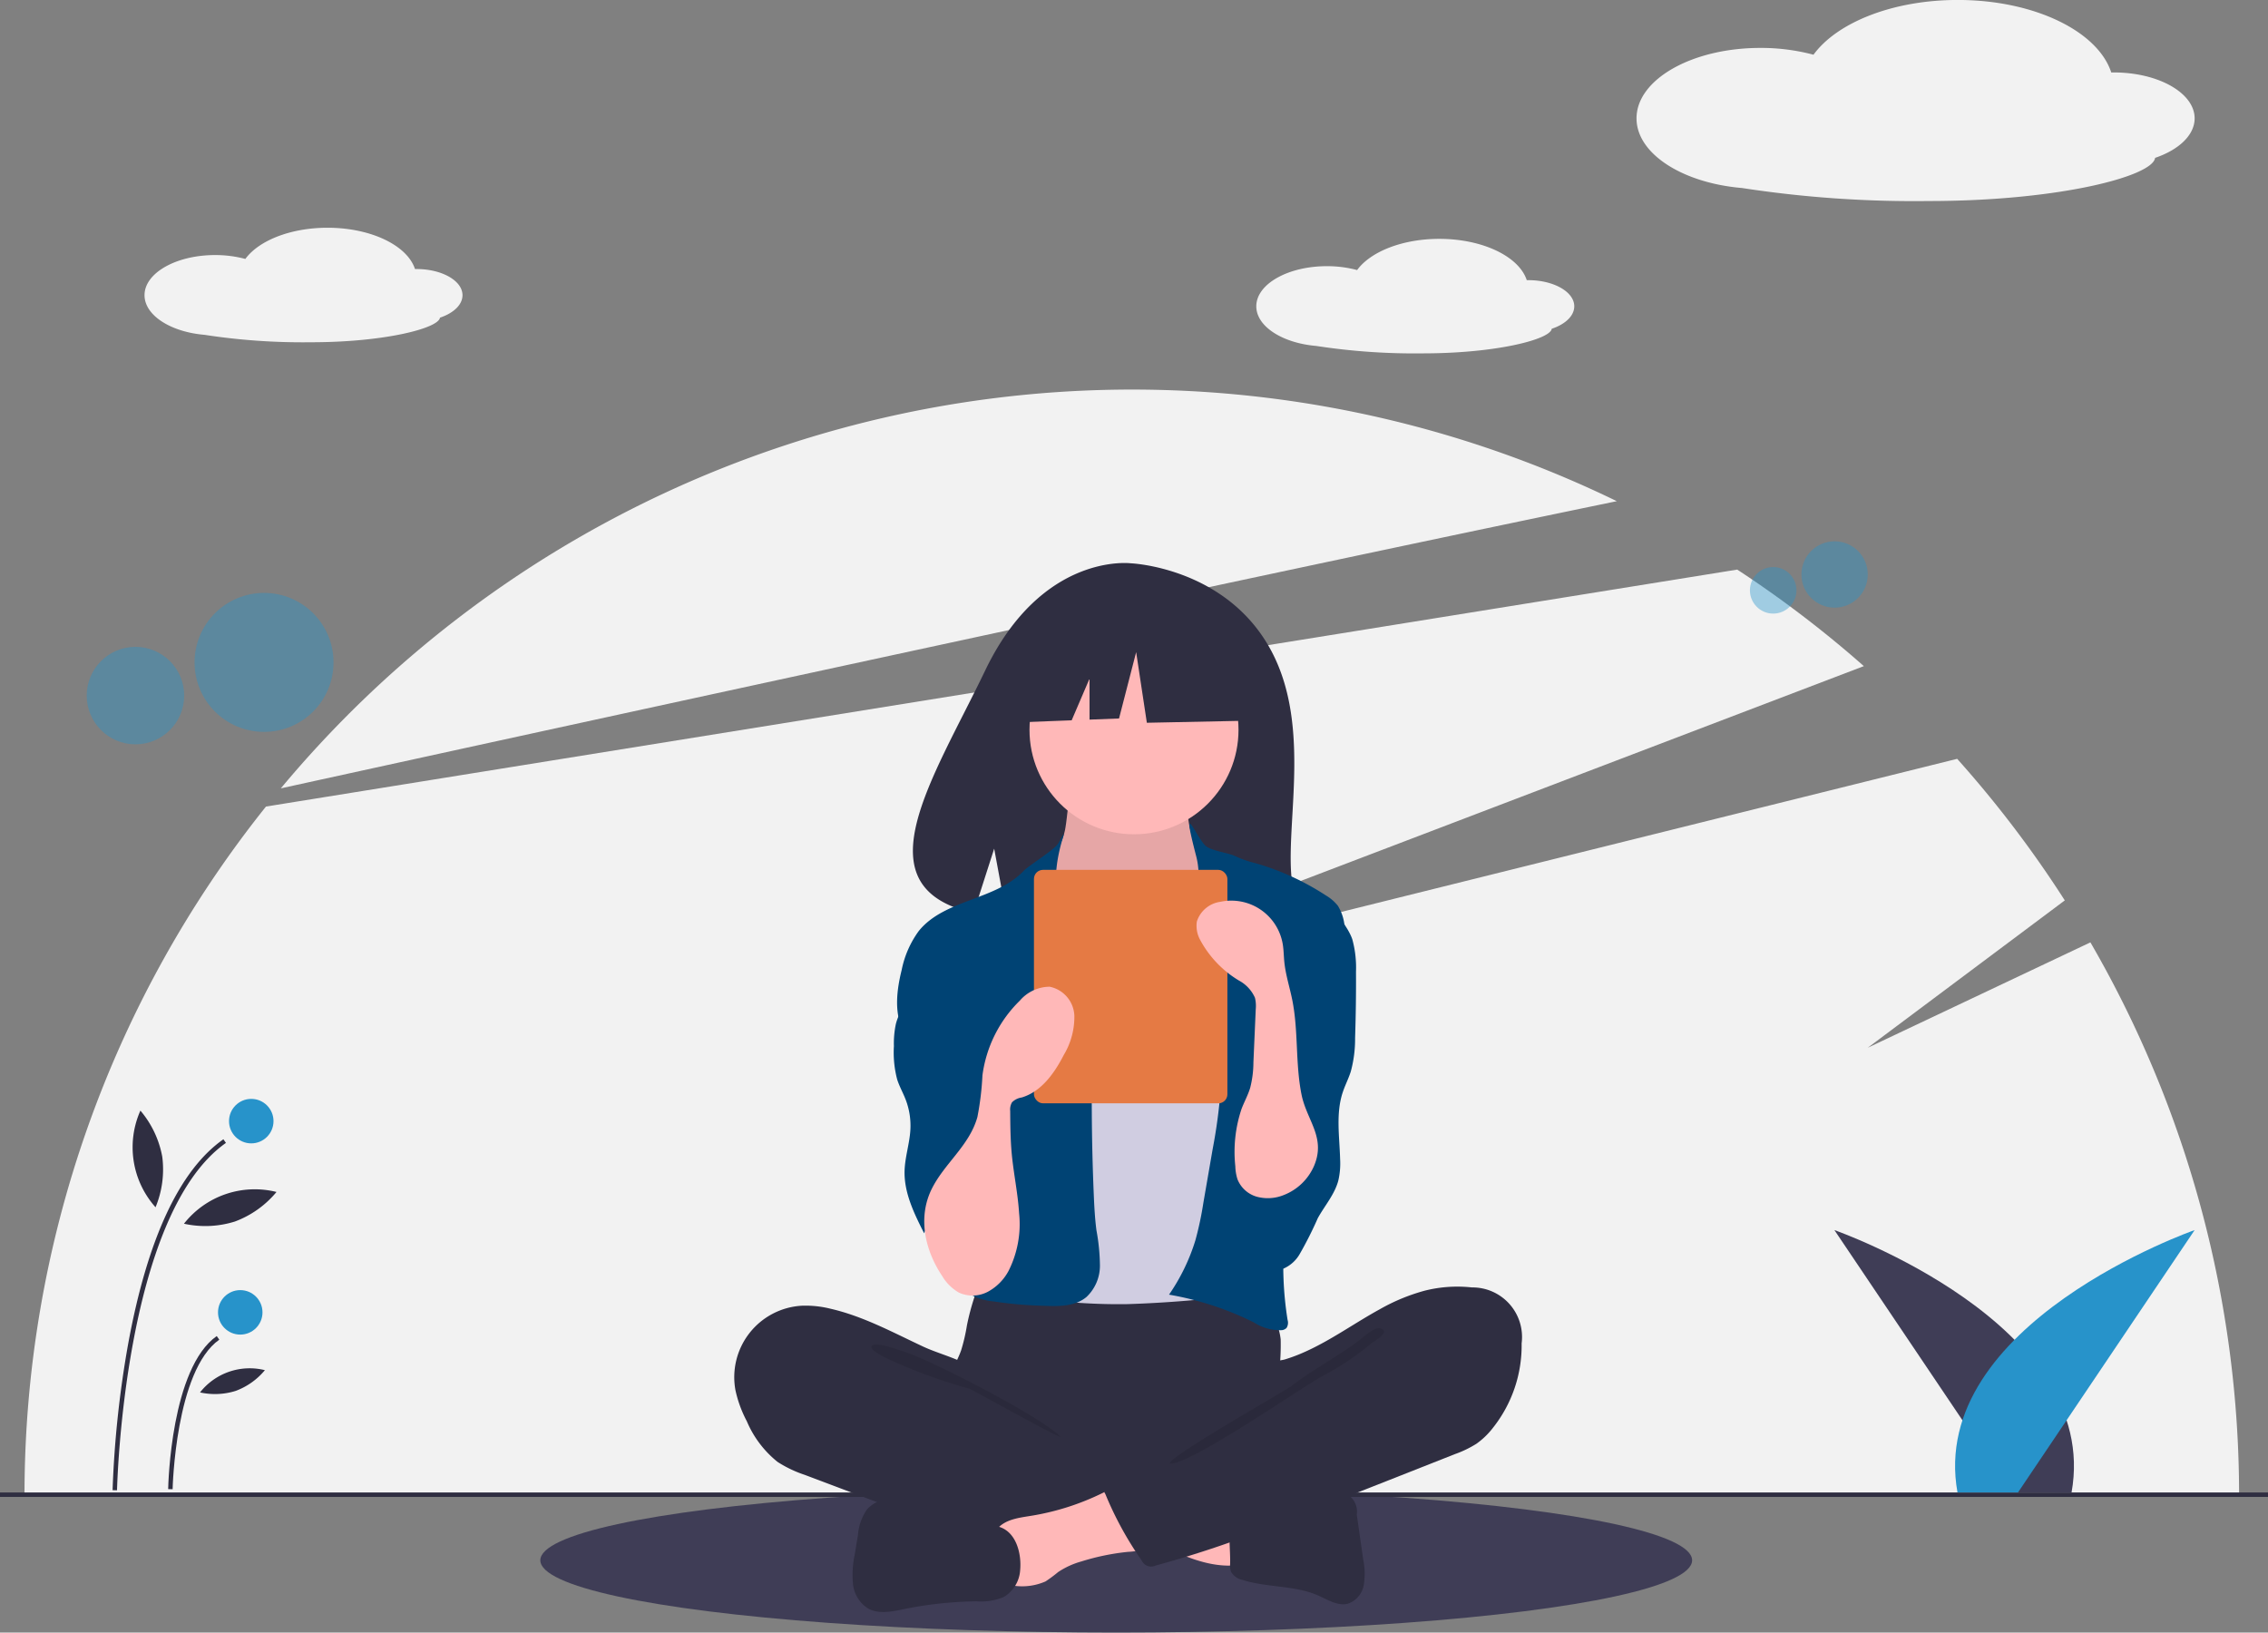 <svg xmlns="http://www.w3.org/2000/svg" width="250.768" height="180.503" viewBox="0 0 250.768 180.503"><rect x="0" y="0" width="250.768" height="180.503" fill="#808080" stroke="none"/><defs><style>.a{fill:#3f3d56;}.b{fill:#f2f2f2;}.c,.e{fill:#2793ca;}.c{opacity:0.4;}.d{fill:#2f2e41;}.f{fill:#ffb8b8;}.g{opacity:0.1;}.h{fill:#d0cde1;}.i{fill:#004374;}.j{fill:#e57a44;}</style></defs><g transform="translate(0 0)"><ellipse class="a" cx="63.676" cy="7.99" rx="63.676" ry="7.99" transform="translate(59.742 164.523)"/><path class="b" d="M329.432,380.278l-24.617,11.65L326.6,375.637a122.938,122.938,0,0,0-11.9-15.653L207.95,386.519l96.431-36.785a122.913,122.913,0,0,0-14-10.673l-162.672,26.2a121.913,121.913,0,0,0-26.7,76.081H345.871A121.846,121.846,0,0,0,329.432,380.278Z" transform="translate(-98.3 -276.084)"/><path class="b" d="M364.006,270.438A122.518,122.518,0,0,0,216.29,302.191C254.748,293.764,321.705,279.178,364.006,270.438Z" transform="translate(-185.241 -215.025)"/><circle class="c" cx="3.668" cy="3.668" r="3.668" transform="translate(199.179 59.85)"/><circle class="c" cx="2.573" cy="2.573" r="2.573" transform="translate(193.485 62.697)"/><circle class="c" cx="7.682" cy="7.682" r="7.682" transform="translate(21.513 65.556)"/><circle class="c" cx="5.389" cy="5.389" r="5.389" transform="translate(9.588 71.519)"/><rect class="d" width="250.768" height="0.492" transform="translate(0 165.015)"/><path class="a" d="M934.531,665.108,915,636.1s29.578,10.326,26.221,29.01Z" transform="translate(-712.173 -500.094)"/><path class="e" d="M976.222,665.108l19.531-29.01s-29.578,10.326-26.221,29.01Z" transform="translate(-753.097 -500.094)"/><path class="b" d="M190.157,192.8c0-1.6-2.278-2.892-5.087-2.892l-.166,0c-.848-2.6-4.854-4.565-9.669-4.565-4.1,0-7.608,1.424-9.087,3.449a12.885,12.885,0,0,0-3.348-.429c-4.308,0-7.8,1.985-7.8,4.435,0,2.225,2.882,4.067,6.639,4.385a71.51,71.51,0,0,0,11.787.82c8.137,0,14.091-1.552,14.24-2.719C189.157,194.787,190.157,193.862,190.157,192.8Z" transform="translate(-139.02 -160.162)"/><path class="b" d="M690.157,197.8c0-1.6-2.278-2.892-5.087-2.892l-.166,0c-.848-2.6-4.854-4.565-9.669-4.565-4.1,0-7.608,1.424-9.087,3.449a12.883,12.883,0,0,0-3.348-.429c-4.308,0-7.8,1.985-7.8,4.435,0,2.225,2.882,4.067,6.639,4.385a71.509,71.509,0,0,0,11.787.82c8.137,0,14.091-1.552,14.24-2.719C689.157,199.787,690.157,198.862,690.157,197.8Z" transform="translate(-516.094 -163.933)"/><path class="b" d="M887.709,95.988c0-2.8-4-5.076-8.929-5.076-.1,0-.194,0-.291,0-1.488-4.56-8.52-8.014-16.972-8.014-7.191,0-13.354,2.5-15.949,6.054a22.615,22.615,0,0,0-5.877-.752C832.13,88.2,826,91.689,826,95.988c0,3.9,5.058,7.138,11.653,7.7a125.517,125.517,0,0,0,20.69,1.44c14.282,0,24.733-2.724,24.995-4.772C885.953,99.468,887.709,97.845,887.709,95.988Z" transform="translate(-645.053 -82.902)"/><path class="d" d="M539.8,345.123c-5.085-8.593-15.146-8.993-15.146-8.993s-9.8-1.254-16.093,11.833c-5.862,12.2-13.952,23.975-1.3,26.831l2.285-7.112,1.415,7.641a49.5,49.5,0,0,0,5.412.092c13.547-.437,26.448.128,26.033-4.733C541.851,364.22,544.693,353.391,539.8,345.123Z" transform="translate(-399.622 -273.849)"/><path class="d" d="M518.564,665.04a20.056,20.056,0,0,1-.649,2.792c-.318.895-.81,1.722-1.1,2.626-.927,2.882.358,6.095,2.412,8.319a13.576,13.576,0,0,0,6.619,3.93,27.009,27.009,0,0,0,5.688.6c5.286.179,10.709.34,15.718-1.359a27.309,27.309,0,0,0,4.567-2.075,3.42,3.42,0,0,0,1.185-.933,3.261,3.261,0,0,0,.428-1.914c-.011-2.241-.466-4.471-.358-6.709a26.606,26.606,0,0,0,.178-3.715,6.853,6.853,0,0,0-5.238-5.9,14.224,14.224,0,0,0-4.342,0,110.718,110.718,0,0,1-11.3.505c-3.855-.025-7.685-.613-11.521-.674-1.134-.018-1.111.331-1.472,1.429a26.761,26.761,0,0,0-.815,3.082Z" transform="translate(-411.65 -518.515)"/><path class="f" d="M555.233,439.633a6.729,6.729,0,0,1-.968,2.772c-.671.917-1.764,1.441-2.485,2.319-1.086,1.321-1.148,3.18-1.153,4.89a6.024,6.024,0,0,0,3.192,6.578c3.294,2.22,6.854,4.48,10.827,4.553a5.757,5.757,0,0,0,4.493-1.634,6.747,6.747,0,0,0,1.088-1.941,25.775,25.775,0,0,0,1.825-7.846,9.213,9.213,0,0,0-.347-3.769,34.787,34.787,0,0,0-2.1-3.728,8.3,8.3,0,0,1-.8-4.911.53.53,0,0,0-.028-.356.518.518,0,0,0-.427-.173l-7.876-.567a17.132,17.132,0,0,1-2.187-.25c-.425-.086-1.546-.689-1.951-.529C555.583,435.337,555.386,438.828,555.233,439.633Z" transform="translate(-437.381 -348.446)"/><path class="g" d="M555.233,439.633a6.729,6.729,0,0,1-.968,2.772c-.671.917-1.764,1.441-2.485,2.319-1.086,1.321-1.148,3.18-1.153,4.89a6.024,6.024,0,0,0,3.192,6.578c3.294,2.22,6.854,4.48,10.827,4.553a5.757,5.757,0,0,0,4.493-1.634,6.747,6.747,0,0,0,1.088-1.941,25.775,25.775,0,0,0,1.825-7.846,9.213,9.213,0,0,0-.347-3.769,34.787,34.787,0,0,0-2.1-3.728,8.3,8.3,0,0,1-.8-4.911.53.53,0,0,0-.028-.356.518.518,0,0,0-.427-.173l-7.876-.567a17.132,17.132,0,0,1-2.187-.25c-.425-.086-1.546-.689-1.951-.529C555.583,435.337,555.386,438.828,555.233,439.633Z" transform="translate(-437.381 -348.446)"/><circle class="f" cx="11.555" cy="11.555" r="11.555" transform="translate(113.829 69.133)"/><path class="h" d="M563.149,492.705a7.086,7.086,0,0,0,2.03,1.622,6.377,6.377,0,0,0,2.536.483c2.083.059,4.341-.323,5.79-1.821,1.868-1.93,1.806-5.044,3.27-7.3a1.625,1.625,0,0,1,.472-.516,1.529,1.529,0,0,1,.8-.184c1.849-.017,3.46,1.182,4.913,2.325a6.473,6.473,0,0,1,1.729,1.762,5.972,5.972,0,0,1,.583,1.786,78.481,78.481,0,0,1,1.187,10.709c.128,1.981.256,3.964.247,5.95-.031,6.541-1.552,12.973-3.064,19.336a3.022,3.022,0,0,1-1.207,2.129,2.977,2.977,0,0,1-1.053.257,128.885,128.885,0,0,1-13.029,1.085q-2.552.039-5.1-.124a2.748,2.748,0,0,1-.859-.15,2.424,2.424,0,0,1-.937-.8c-2.358-2.972-2.5-7.08-2.482-10.873q.055-13.912.994-27.8a3.058,3.058,0,0,0-.488-2.294A28.725,28.725,0,0,0,563.149,492.705Z" transform="translate(-443.676 -386.137)"/><path class="i" d="M511.292,458.93c-.39.706-3.268,2.461-3.823,3.046-3.1,3.271-8.768,3.149-11.606,6.652a10.917,10.917,0,0,0-1.9,4.322c-.54,2.178-.828,4.553.076,6.607.87,1.976,2.7,3.342,3.945,5.107a19.671,19.671,0,0,1,2.567,6.588,15.162,15.162,0,0,1,.7,5.176c-.192,1.981-1.151,3.795-1.717,5.7s-.664,4.18.645,5.68a6.48,6.48,0,0,0,3.911,1.784,44.922,44.922,0,0,0,5.574.485c1.648.073,3.464.087,4.73-.969a4.756,4.756,0,0,0,1.49-3.486,22.493,22.493,0,0,0-.384-3.879c-.176-1.338-.243-2.687-.3-4.035q-.38-9.071-.1-18.154a15.446,15.446,0,0,0-.184-3.767,20.649,20.649,0,0,0-1.959-4.556,17.241,17.241,0,0,1-1.911-9.107C511.267,458.886,512.681,456.417,511.292,458.93Z" transform="translate(-394.267 -365.704)"/><path class="i" d="M619.749,455.718c.594.611,2.614.812,3.37,1.206a11.808,11.808,0,0,0,2.216.767,28.765,28.765,0,0,1,7.784,3.572,4.723,4.723,0,0,1,1.3,1.124,5.153,5.153,0,0,1,.72,2.033,17.3,17.3,0,0,1-.62,11.361l-2.215,7.083c-1.654,5.287-3.318,10.626-3.783,16.146a37.978,37.978,0,0,0,.341,9.17,1.087,1.087,0,0,1-.112.888.875.875,0,0,1-.542.25,5.321,5.321,0,0,1-3.073-.86,34.027,34.027,0,0,0-9.38-3.069,21.81,21.81,0,0,0,2.914-6.006,36.343,36.343,0,0,0,.88-4.131l1.031-5.961a58.556,58.556,0,0,0,.884-6.592,8.251,8.251,0,0,0-.143-2.483,12.034,12.034,0,0,0-.941-2.239,19.134,19.134,0,0,1-1.827-11.428c.292-1.69.861-3.383.624-5.082-.228-1.634.009-2.9-.41-4.52C617.045,450.31,618.631,454.569,619.749,455.718Z" transform="translate(-486.498 -362.246)"/><path class="i" d="M494.736,509.8c-.774,1.607-2.069,2.976-2.509,4.7a10.276,10.276,0,0,0-.219,2.459,11.679,11.679,0,0,0,.365,3.7c.246.762.646,1.465.934,2.212a8.023,8.023,0,0,1,.525,3.278c-.078,1.548-.6,3.05-.645,4.6-.065,2.436,1.062,4.726,2.162,6.9a5.074,5.074,0,0,1,7.375-2.414,1.512,1.512,0,0,0,.332-1.1q.122-4.24.235-8.479c.119-4.371.232-8.8-.773-13.057a12.319,12.319,0,0,0-2.456-5.326c-.682-.785-3-2.852-4.116-1.973-.5.4-.386,1.472-.466,2.016A8.555,8.555,0,0,1,494.736,509.8Z" transform="translate(-393.17 -401.293)"/><path class="i" d="M656.935,492.821a11.827,11.827,0,0,1,.4,3.557q.022,3.665-.1,7.329a13.663,13.663,0,0,1-.476,3.711c-.25.786-.636,1.524-.894,2.307-.774,2.349-.351,4.9-.285,7.368a8.373,8.373,0,0,1-.2,2.383c-.408,1.532-1.506,2.771-2.272,4.159a40.886,40.886,0,0,1-2.036,4.027,3.84,3.84,0,0,1-3.831,1.827,4.23,4.23,0,0,1-2.433-2.268,11.123,11.123,0,0,1-1.15-7.215c.545-3,2.307-5.662,2.943-8.644.873-4.1-.454-8.322-.414-12.509a6.05,6.05,0,0,1,.264-1.939,8.116,8.116,0,0,1,1.711-2.487,31.415,31.415,0,0,0,2.3-3.018c.474-.706,1.117-2.523,1.956-2.674C654.287,488.4,656.47,491.373,656.935,492.821Z" transform="translate(-507.406 -388.941)"/><path class="d" d="M430.879,670.424a11.4,11.4,0,0,0-3.173-.337,7.918,7.918,0,0,0-7.351,9.335,13.3,13.3,0,0,0,1.257,3.435,11.477,11.477,0,0,0,3.408,4.505,13.272,13.272,0,0,0,3.008,1.432l8.2,3.091c1.207.455,2.414.909,3.633,1.331a71.057,71.057,0,0,0,18.974,3.772,20.548,20.548,0,0,0,5.891-.3,1.918,1.918,0,0,0,1.207-.652,2.066,2.066,0,0,0,.27-.89l.5-3.534a2.959,2.959,0,0,0-.043-1.49,2.854,2.854,0,0,0-1.364-1.285c-5.393-3.1-11.691-4.807-16.23-9.058-1.069-1-1.963-2.587-3.262-3.267-1.472-.771-3.207-1.211-4.729-1.922C437.756,673.037,434.485,671.253,430.879,670.424Z" transform="translate(-339.039 -525.721)"/><path class="g" d="M485.606,688.367c2.9.909,15.142,7.2,17.241,9.4-.281.1-9.824-5.247-10.111-5.333a57.674,57.674,0,0,1-7.692-2.711c-.5-.23-3.231-1.311-3.107-1.938C482.076,687.078,485.091,688.206,485.606,688.367Z" transform="translate(-385.575 -538.9)"/><path class="f" d="M607.544,763.97a.681.681,0,0,0,.46-.135.71.71,0,0,0,.144-.529q-.007-2.407-.013-4.815a14.8,14.8,0,0,0-4.453-1.074l-7.092-.948c.163.022-1.109,3.055-.914,3.46.344.714,2.971,1.346,3.712,1.683C601.963,762.784,604.641,764.071,607.544,763.97Z" transform="translate(-471.338 -590.872)"/><path class="f" d="M540.1,754.02c-1.339.213-2.834.4-3.7,1.444-1.1,1.322-.632,3.293-.107,4.93a1.6,1.6,0,0,0,1.865,1.334,6.447,6.447,0,0,0,3.588-.461,15.74,15.74,0,0,0,1.394-1.036,8.936,8.936,0,0,1,2.563-1.172,25.913,25.913,0,0,1,5.144-1.06,8,8,0,0,0,2.026-.357,2.246,2.246,0,0,0,1.427-1.386,3.3,3.3,0,0,0-.749-2.534,10.112,10.112,0,0,0-2.157-2.666c-1.322-1.027-1.975-.239-3.306.418A28.055,28.055,0,0,1,540.1,754.02Z" transform="translate(-426.144 -586.416)"/><path class="d" d="M489.588,759.944l-8.5-2.513a11.254,11.254,0,0,0-3.164-.613,3.8,3.8,0,0,0-2.906,1.175A5.659,5.659,0,0,0,474,760.828l-.352,2.146a10.779,10.779,0,0,0-.2,3.3,3.644,3.644,0,0,0,1.689,2.715c1.177.642,2.619.328,3.932.06a42.807,42.807,0,0,1,8.058-.864,6.468,6.468,0,0,0,2.985-.476,3.726,3.726,0,0,0,1.819-2.969C492.1,762.9,491.492,760.507,489.588,759.944Z" transform="translate(-379.134 -591.134)"/><path class="d" d="M646.557,755.394a20.656,20.656,0,0,0,3.131-1.189,13.928,13.928,0,0,1,4.673-.515,2.262,2.262,0,0,1,2.665,2.547l.712,4.978a7.812,7.812,0,0,1,.058,2.82,2.653,2.653,0,0,1-1.753,2.05c-1.112.289-2.2-.421-3.252-.888-2.624-1.166-5.674-.868-8.41-1.74a1.885,1.885,0,0,1-1.259-.9,2.047,2.047,0,0,1-.1-.86c.047-1.6-.291-3.785.191-5.315C643.649,755.008,645.327,755.394,646.557,755.394Z" transform="translate(-507.009 -588.775)"/><path class="d" d="M622.086,661.969a14.765,14.765,0,0,1,5.2-.355,5.483,5.483,0,0,1,5.5,6.188,14.639,14.639,0,0,1-3.182,9.349,8.484,8.484,0,0,1-1.819,1.751,11.972,11.972,0,0,1-2.367,1.14l-18.372,7.247a118.7,118.7,0,0,1-14.725,5.075,1.148,1.148,0,0,1-1.544-.56,38.064,38.064,0,0,1-4.027-7.366.5.5,0,0,1,.219-.783l12.995-7.466a13.141,13.141,0,0,0,2.645-1.822,6.566,6.566,0,0,0,1.358-1.891c.269-.563.294-1.89.638-2.306s1.489-.44,2.021-.6a18.342,18.342,0,0,0,2.2-.832c2.907-1.3,5.5-3.19,8.282-4.712A21.252,21.252,0,0,1,622.086,661.969Z" transform="translate(-464.543 -519.27)"/><path class="g" d="M636.858,681.643c-2.233,1.677-5.123,3.218-7.336,4.939-.755.587-13.344,7.665-13.522,8.6,2.064.348,15.214-8.851,17.1-9.769a30.386,30.386,0,0,0,5.2-3.5c.421-.327,2.206-1.312,1-1.678C638.613,680.037,637.361,681.308,636.858,681.643Z" transform="translate(-486.682 -533.369)"/><path class="d" d="M479.718,270.567l-9.94-5.206-13.726,2.13-2.84,12.543,7.069-.272,1.975-4.608v4.532l3.262-.126,1.893-7.336,1.183,7.81,11.6-.237Z" transform="translate(-341.789 -200.121)"/><rect class="j" width="21.389" height="25.814" rx="1" transform="translate(114.321 96.176)"/><path class="f" d="M507.649,558.6a5.165,5.165,0,0,0,1.855,1.846,3.629,3.629,0,0,0,3.189-.086,5.614,5.614,0,0,0,2.3-2.308,11.485,11.485,0,0,0,1.169-6.378c-.135-2.188-.6-4.343-.809-6.525-.15-1.586-.163-3.182-.175-4.776a1.589,1.589,0,0,1,.2-.966,1.9,1.9,0,0,1,1.066-.532c2.18-.648,3.627-2.691,4.665-4.715a8.173,8.173,0,0,0,1.162-4.342,3.408,3.408,0,0,0-2.732-3.191,4.38,4.38,0,0,0-3.294,1.536,14.125,14.125,0,0,0-4.136,8.266,32.018,32.018,0,0,1-.559,4.611c-.893,3.188-3.688,5.143-5.081,8.012C504.937,552.218,505.784,555.807,507.649,558.6Z" transform="translate(-403.482 -417.53)"/><path class="f" d="M641.1,517.257a6.026,6.026,0,0,1-3.379,3.247,4.667,4.667,0,0,1-2.937.18,3.258,3.258,0,0,1-2.152-1.925,5.185,5.185,0,0,1-.242-1.446,14.9,14.9,0,0,1,.7-6.374c.3-.775.707-1.509.945-2.305a11.559,11.559,0,0,0,.356-2.814l.257-5.867a3.82,3.82,0,0,0-.087-1.272,4.021,4.021,0,0,0-1.777-1.907,11.683,11.683,0,0,1-4.347-4.614,3.236,3.236,0,0,1-.3-1.911,3.177,3.177,0,0,1,2.578-2.173,5.766,5.766,0,0,1,6.913,4.647c.115.662.113,1.338.181,2.007.143,1.418.593,2.785.875,4.183.694,3.442.334,7,1.02,10.441C640.269,512.232,642.432,514.109,641.1,517.257Z" transform="translate(-495.803 -388.364)"/><path class="d" d="M141.123,634.085l-.492-.01a114.033,114.033,0,0,1,1.745-16.3c2.126-11.526,5.662-19.1,10.508-22.5l.282.4C141.845,603.632,141.128,633.781,141.123,634.085Z" transform="translate(-128.183 -469.311)"/><path class="d" d="M166.123,700.693l-.492-.01c.011-.545.318-13.378,5.37-16.925l.282.4C166.435,687.565,166.125,700.562,166.123,700.693Z" transform="translate(-147.037 -536.037)"/><circle class="e" cx="2.459" cy="2.459" r="2.459" transform="translate(25.323 121.499)"/><circle class="e" cx="2.459" cy="2.459" r="2.459" transform="translate(24.105 142.642)"/><path class="d" d="M152.96,587.46a10.92,10.92,0,0,1-.742,5.591,9.952,9.952,0,0,1-1.673-10.687A10.922,10.922,0,0,1,152.96,587.46Z" transform="translate(-135.02 -459.57)"/><path class="d" d="M178.373,621.425a10.92,10.92,0,0,1-5.635.243,9.952,9.952,0,0,1,10.232-3.51A10.92,10.92,0,0,1,178.373,621.425Z" transform="translate(-152.397 -486.368)"/><path class="d" d="M183.911,700.75a7.654,7.654,0,0,1-3.949.171,6.976,6.976,0,0,1,7.172-2.46A7.654,7.654,0,0,1,183.911,700.75Z" transform="translate(-157.845 -546.968)"/></g></svg>